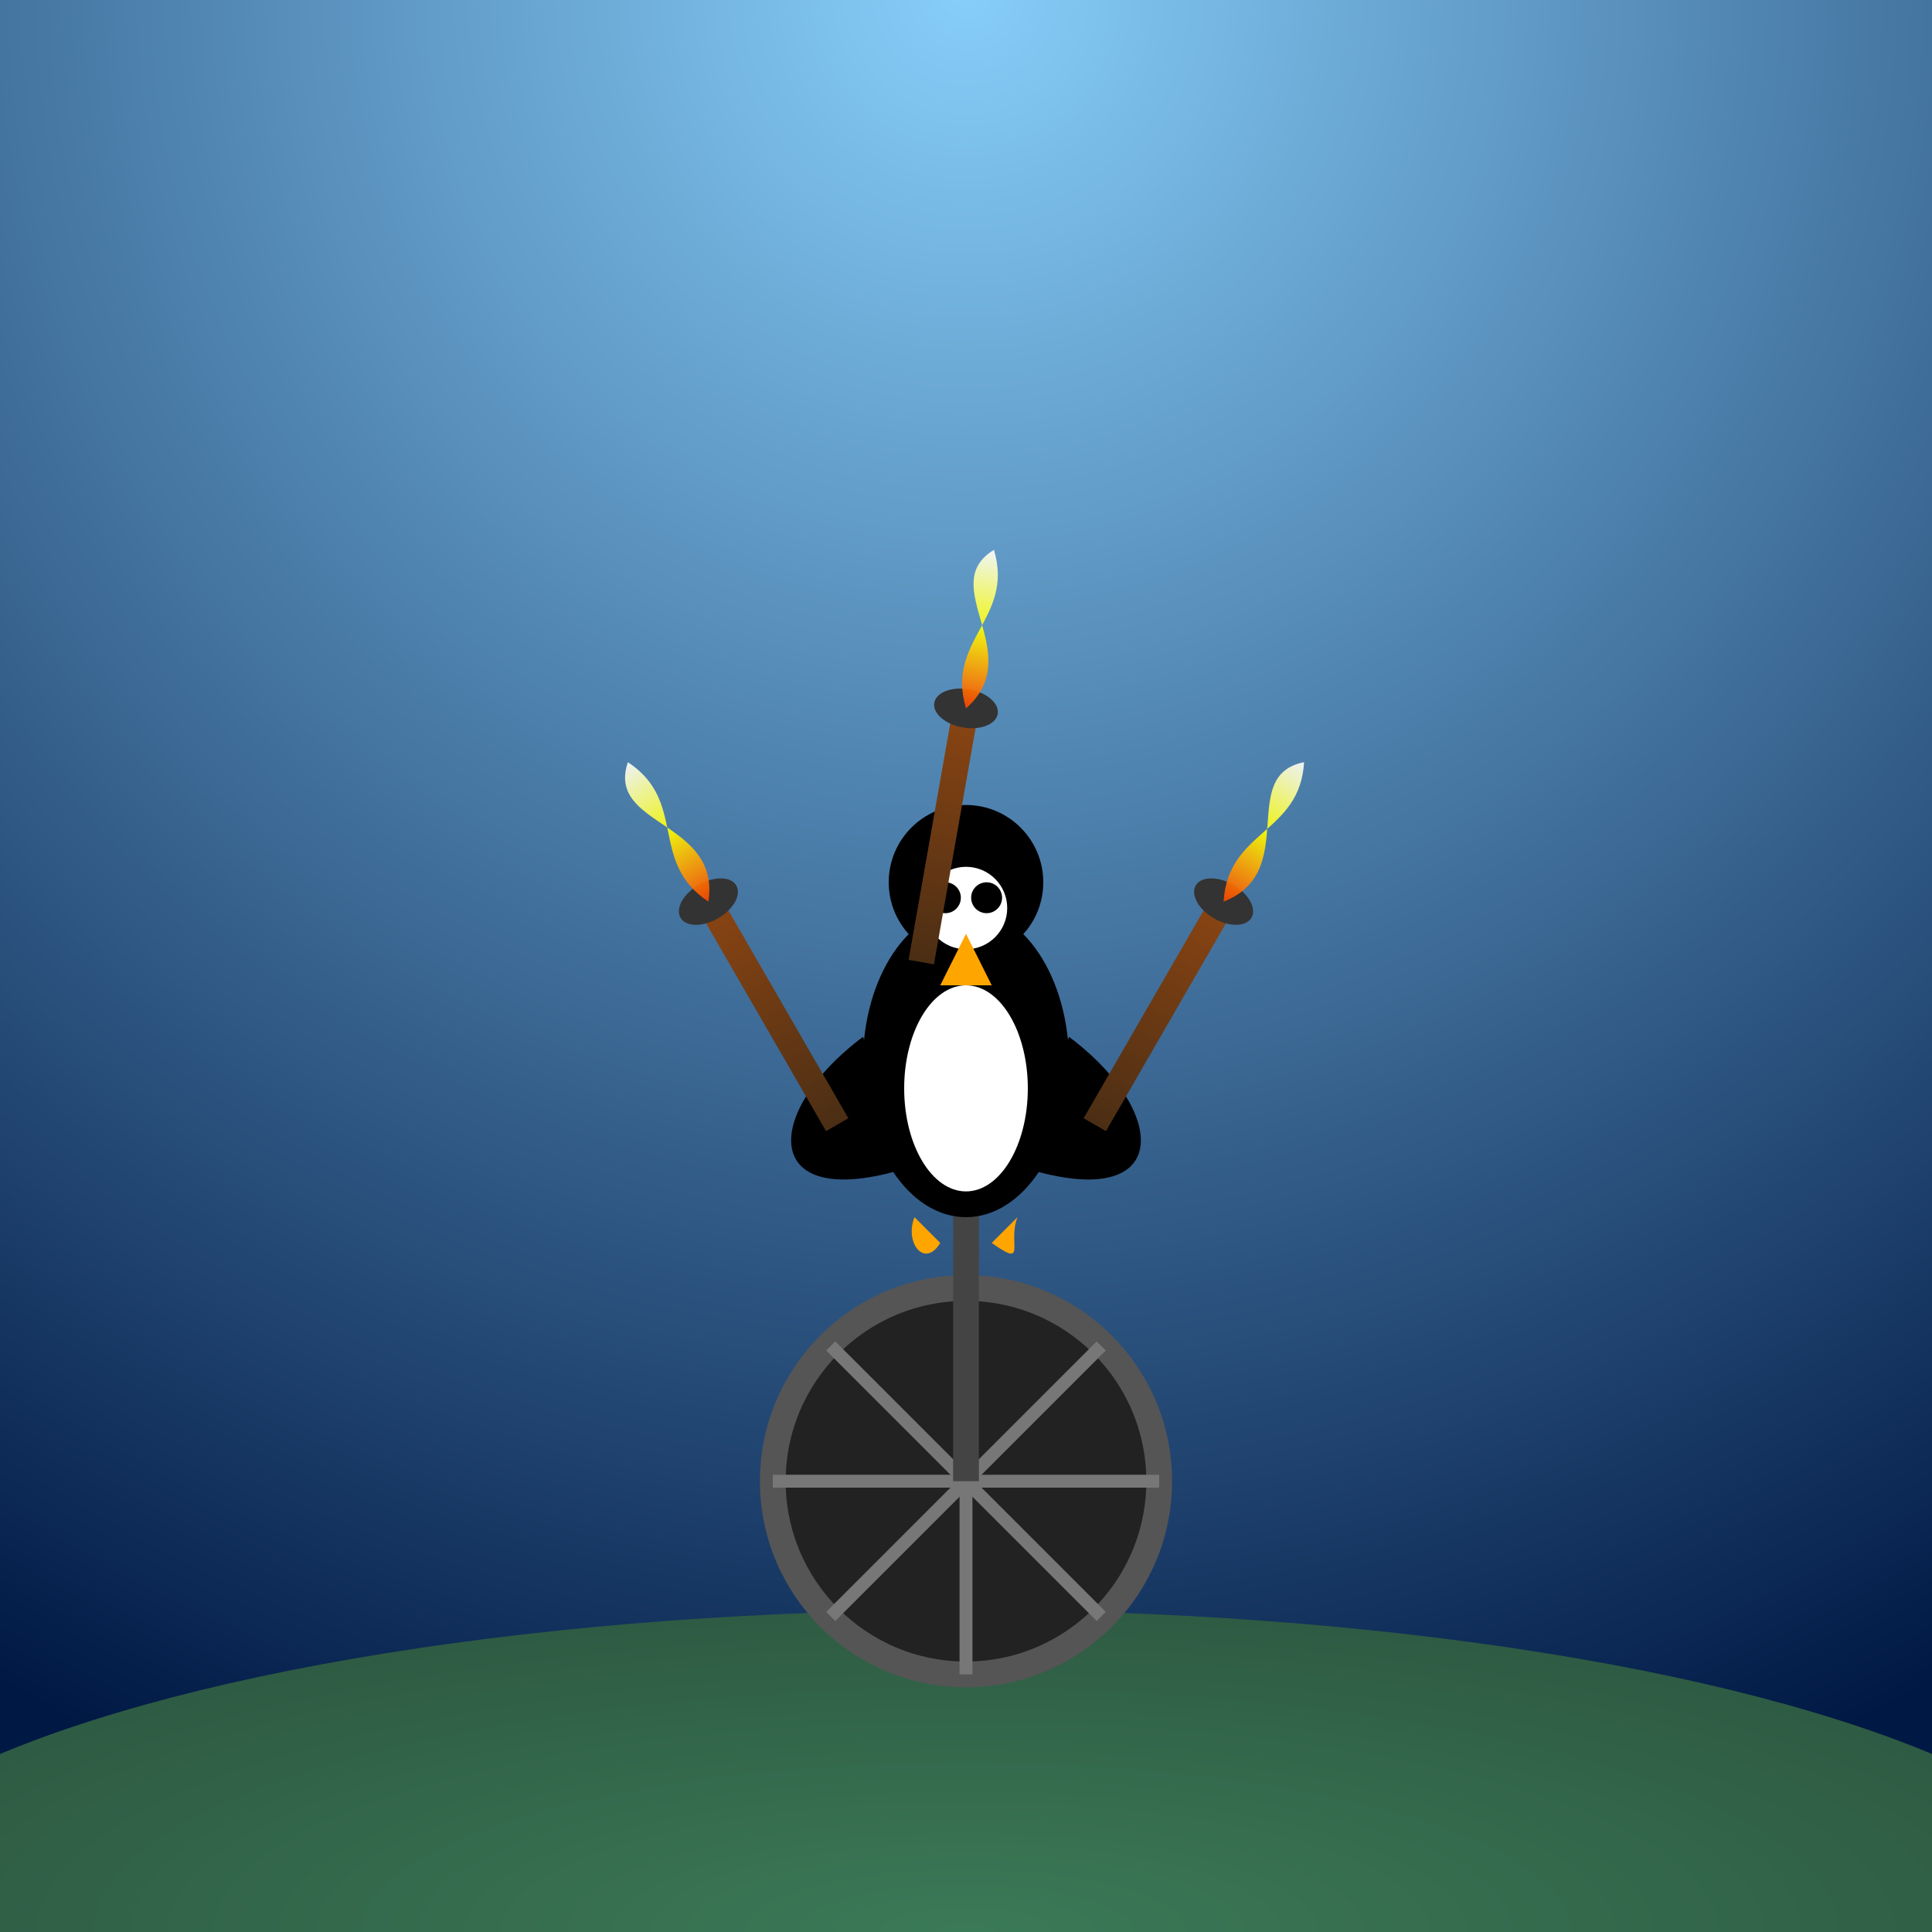 <svg xmlns="http://www.w3.org/2000/svg" viewBox="0 0 300 300">
  <rect x="0" y="0" width="300" height="300" fill="#808080" stroke="none"/>
  <defs>
    <radialGradient id="skyGrad" cx="50%" cy="0%" r="100%">
      <stop offset="0%" stop-color="#87CEFA"/>
      <stop offset="100%" stop-color="#001844"/>
    </radialGradient>
    <radialGradient id="groundGrad" cx="50%" cy="50%" r="50%">
      <stop offset="0%" stop-color="#3B7A57"/>
      <stop offset="100%" stop-color="#2E5B43"/>
    </radialGradient>
    <linearGradient id="flameGrad" x1="0%" y1="100%" x2="0%" y2="0%">
      <stop offset="0%" stop-color="#FF4500"/>
      <stop offset="50%" stop-color="#FFFF00"/>
      <stop offset="100%" stop-color="#FFFFFF"/>
    </linearGradient>
    <linearGradient id="handleGrad" x1="0%" y1="0%" x2="0%" y2="100%">
      <stop offset="0%" stop-color="#8B4513"/>
      <stop offset="100%" stop-color="#4B2E14"/>
    </linearGradient>
  </defs>
  <rect width="300" height="300" fill="url(#skyGrad)"/>
  <ellipse cx="150" cy="300" rx="180" ry="50" fill="url(#groundGrad)"/>

  <!-- Unicycle and Penguin -->
  <g transform="translate(150,230)">
    <!-- Wheel -->
    <circle r="30" fill="#222" stroke="#555" stroke-width="4"/>
    <g stroke="#777" stroke-width="2">
      <line x1="0" y1="0" x2="0" y2="-30"/>
      <line x1="0" y1="0" x2="0" y2="30"/>
      <line x1="0" y1="0" x2="-30" y2="0"/>
      <line x1="0" y1="0" x2="30" y2="0"/>
      <line x1="0" y1="0" x2="-21" y2="-21"/>
      <line x1="0" y1="0" x2="21" y2="-21"/>
      <line x1="0" y1="0" x2="-21" y2="21"/>
      <line x1="0" y1="0" x2="21" y2="21"/>
    </g>
    <!-- Frame -->
    <line x1="0" y1="0" x2="0" y2="-50" stroke="#444" stroke-width="4"/>
    <rect x="-10" y="-60" width="20" height="5" fill="#444"/>
    <!-- Seat -->
    <rect x="-15" y="-65" width="30" height="8" rx="3" ry="3" fill="#555" stroke="#333" stroke-width="1"/>
    <!-- Penguin -->
    <g transform="translate(0,-65) scale(0.8)">
      <!-- Body -->
      <ellipse cx="0" cy="0" rx="20" ry="30" fill="#000"/>
      <ellipse cx="0" cy="5" rx="12" ry="20" fill="#FFF"/>
      <!-- Head -->
      <circle cx="0" cy="-35" r="15" fill="#000"/>
      <circle cx="0" cy="-30" r="8" fill="#FFF"/>
      <circle cx="-4" cy="-32" r="3" fill="#000"/>
      <circle cx="4" cy="-32" r="3" fill="#000"/>
      <!-- Beak -->
      <path d="M0,-25 L-5,-15 L5,-15 Z" fill="#FFA500"/>
      <!-- Flippers -->
      <path d="M-20,-5 C-40,10 -40,30 -10,20" fill="#000"/>
      <path d="M20,-5 C40,10 40,30 10,20" fill="#000"/>
      <!-- Feet -->
      <path d="M-10,30 C-12,35 -8,40 -5,35 Z" fill="#FFA500"/>
      <path d="M10,30 C8,35 12,40 5,35 Z" fill="#FFA500"/>
    </g>
  </g>

  <!-- Juggling Torches -->
  <g id="torches">
    <g transform="translate(110,140) rotate(-30)">
      <rect x="-2" y="0" width="4" height="40" fill="url(#handleGrad)"/>
      <ellipse cx="0" cy="0" rx="5" ry="3" fill="#333"/>
      <path d="M0 0 C -5 -10 5 -15 0 -25 C -8 -18 8 -10 0 0 Z" fill="url(#flameGrad)" opacity="0.9"/>
    </g>
    <g transform="translate(150,110) rotate(10)">
      <rect x="-2" y="0" width="4" height="40" fill="url(#handleGrad)"/>
      <ellipse cx="0" cy="0" rx="5" ry="3" fill="#333"/>
      <path d="M0 0 C -5 -10 5 -15 0 -25 C -8 -18 8 -10 0 0 Z" fill="url(#flameGrad)" opacity="0.9"/>
    </g>
    <g transform="translate(190,140) rotate(30)">
      <rect x="-2" y="0" width="4" height="40" fill="url(#handleGrad)"/>
      <ellipse cx="0" cy="0" rx="5" ry="3" fill="#333"/>
      <path d="M0 0 C -5 -10 5 -15 0 -25 C -8 -18 8 -10 0 0 Z" fill="url(#flameGrad)" opacity="0.9"/>
    </g>
  </g>
</svg>
